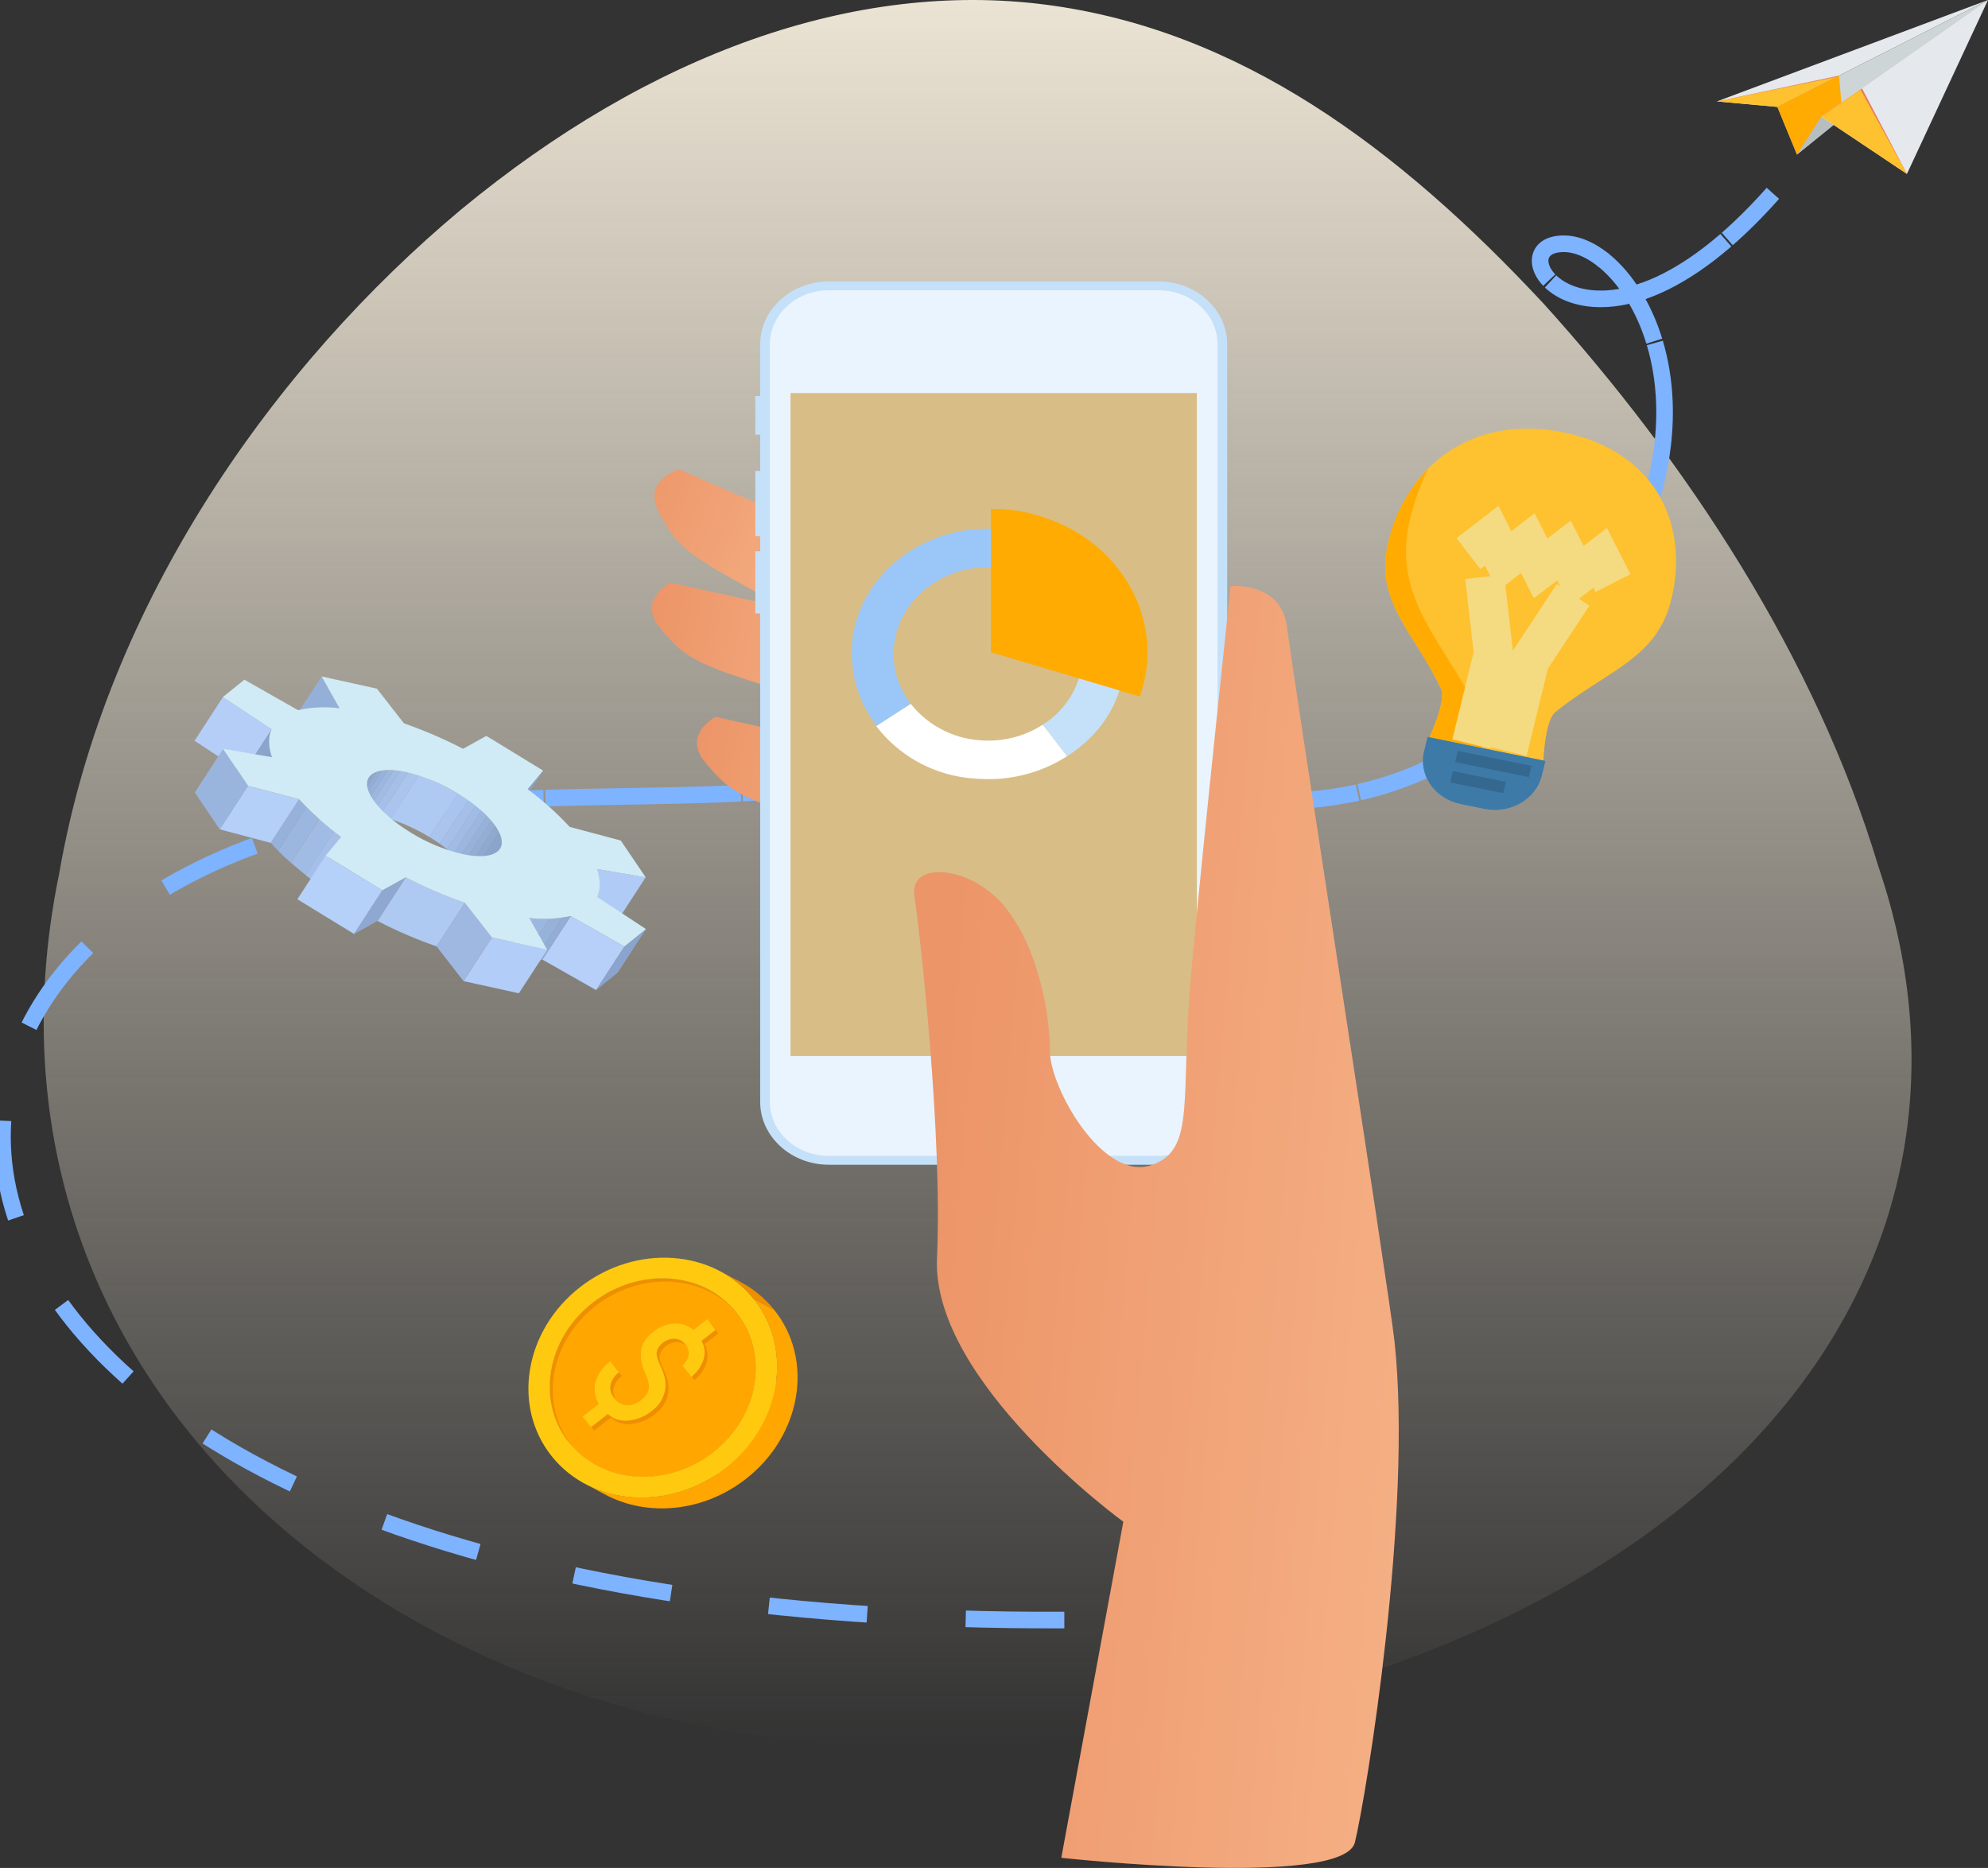 <svg width="182" height="171" viewBox="0 0 182 171" fill="none" xmlns="http://www.w3.org/2000/svg">
<rect x="0" y="0" width="182" height="171" fill="#333333" stroke="none"/>
<g clip-path="url(#clip0_103_316)">
<path d="M5.429 79.913C9.745 55.029 25.24 33.352 42.213 19.182C59.492 4.906 78.262 -1.841 95.781 0.433C113.467 2.737 127.977 13.475 141.315 27.797C154.367 42.221 166.249 60.226 171.963 79.321C184.631 116.539 157.087 150.988 100.27 158.891C43.788 166.883 -5.061 130.771 5.429 79.913Z" fill="url(#paint0_linear_103_316)"/>
<path d="M97.438 148.308C-12.163 148.78 -21.503 86.522 31.763 74.998C50.276 70.987 69.966 75.178 87.582 69.393C103.769 64.08 88.669 49.356 85.334 58.027C83.207 63.564 118.622 85.953 139.982 63.64C161.343 41.327 150.088 22.459 143.259 22.316C136.429 22.173 145.719 36.399 162.305 17.7" stroke="#7EB3FF" stroke-width="1.52" stroke-miterlimit="10" stroke-dasharray="9.03 9.03"/>
<path d="M40.755 73.625C56.54 72.075 72.795 74.249 87.582 69.393C103.769 64.08 88.669 49.356 85.334 58.027C83.207 63.564 118.622 85.953 139.982 63.64C161.343 41.327 150.088 22.459 143.258 22.316C136.429 22.173 145.718 36.399 162.305 17.7" stroke="#7EB3FF" stroke-width="1.52" stroke-miterlimit="10" stroke-dasharray="9.03 9.03"/>
<path d="M82.734 51.939L62.151 42.959C62.151 42.959 58.773 43.965 60.313 46.876C61.853 49.788 62.472 50.514 68.629 53.871C74.785 57.228 79.02 60.761 80.592 60.976C82.165 61.192 82.734 51.939 82.734 51.939Z" fill="url(#paint1_linear_103_316)"/>
<path d="M83.535 58.24L61.365 53.332C61.365 53.332 58.282 54.949 60.444 57.508C62.606 60.067 63.375 60.665 70.153 62.798C76.932 64.931 81.87 67.586 83.454 67.505C85.039 67.423 83.535 58.24 83.535 58.24Z" fill="url(#paint2_linear_103_316)"/>
<path d="M87.672 70.544L65.501 65.628C65.501 65.628 62.419 67.245 64.581 69.807C66.743 72.369 67.509 72.963 74.287 75.094C81.066 77.224 86.004 79.882 87.591 79.801C89.179 79.719 87.672 70.544 87.672 70.544Z" fill="url(#paint3_linear_103_316)"/>
<path d="M70.323 39.797H69.15V36.259H70.323V39.797Z" fill="#C5E1F9"/>
<path d="M70.323 49.082H69.15V43.114H70.323V49.082Z" fill="#C5E1F9"/>
<path d="M70.323 56.159H69.15V50.467H70.323V56.159Z" fill="#C5E1F9"/>
<path d="M112.347 100.875C112.347 104.038 109.523 106.626 106.069 106.626H75.875C72.42 106.626 69.594 104.038 69.594 100.875V31.511C69.594 28.352 72.42 25.764 75.875 25.764H106.069C109.523 25.764 112.347 28.352 112.347 31.511V100.875Z" fill="#C5E1F9"/>
<path d="M75.875 105.812C72.897 105.812 70.481 103.597 70.481 100.875V31.511C70.481 28.789 72.9 26.574 75.875 26.574H106.069C109.047 26.574 111.462 28.789 111.462 31.511V100.875C111.462 103.597 109.041 105.812 106.069 105.812H75.875Z" fill="#EAF4FE"/>
<path d="M109.568 35.982H72.372V96.673H109.568V35.982Z" fill="#D8BD86"/>
<path d="M112.663 53.661C112.663 53.661 117.315 53.189 117.833 57.45C118.351 61.711 127.137 118.021 127.661 122.754C129.362 138.32 125.076 164.396 124.043 168.654C123.009 172.912 97.161 170.073 97.161 170.073L102.84 139.308C102.84 139.308 85.268 126.531 85.781 115.176C86.293 103.822 84.229 85.365 83.714 82.051C83.198 78.737 88.881 79.212 91.984 82.998C95.088 86.784 96.121 92.933 96.121 96.247C96.121 99.561 100.961 108.196 105.425 106.658C109.562 105.238 108.01 100.505 109.044 89.15C110.077 77.796 112.663 53.661 112.663 53.661Z" fill="url(#paint4_linear_103_316)"/>
<path d="M52.68 130.769C52.779 131.042 52.892 131.309 53.019 131.57L51.146 130.574L53.008 131.553L51.146 130.574C51.018 130.31 50.903 130.041 50.803 129.766C50.823 129.587 50.852 129.409 50.89 129.233C50.852 129.409 50.823 129.587 50.803 129.766C49.532 126.219 50.803 121.926 54.243 119.248C54.51 119.04 54.781 118.846 55.056 118.665L56.93 119.665C56.653 119.843 56.382 120.035 56.117 120.248C52.683 122.926 51.408 127.219 52.677 130.763C52.618 130.694 52.568 130.617 52.528 130.536C52.349 130.259 52.137 130.003 51.897 129.775C51.794 129.687 51.683 129.608 51.566 129.539C51.437 129.467 51.302 129.405 51.164 129.352C51.07 129.316 50.978 129.274 50.89 129.227C50.978 129.274 51.07 129.316 51.164 129.352C51.302 129.405 51.437 129.467 51.566 129.539C51.683 129.608 51.794 129.687 51.897 129.775C52.027 129.895 52.148 130.026 52.257 130.165C52.407 130.357 52.547 130.557 52.677 130.763L50.809 129.772C52.09 130.448 52.677 130.763 52.677 130.763L52.68 130.769Z" fill="#FFC910"/>
<path d="M53.02 131.57C53.148 131.835 53.291 132.093 53.448 132.343L51.575 131.343C51.417 131.095 51.274 130.838 51.146 130.573L52.081 131.072L52.325 131.203L52.567 131.331L52.686 131.392L52.912 131.515C52.95 131.53 52.986 131.548 53.02 131.57ZM51.361 130.906L51.423 130.938L51.489 130.973L51.557 131.011L51.626 131.046L51.694 131.084L51.766 131.121L51.837 131.159L51.909 131.197L51.98 131.235L52.051 131.273L52.123 131.311L52.191 131.349L52.26 131.384L52.325 131.422L52.391 131.457L52.454 131.489L52.391 131.457L52.325 131.422L52.26 131.384L52.191 131.349L52.123 131.311L52.051 131.273L51.98 131.235L51.909 131.197L51.837 131.159L51.766 131.121L51.694 131.084L51.626 131.046L51.557 131.011L51.489 130.973L51.423 130.938L51.361 130.906Z" fill="#FFC910"/>
<path d="M53.448 132.343C53.61 132.597 53.786 132.842 53.975 133.077L52.102 132.077C51.912 131.843 51.736 131.598 51.575 131.343L52.513 131.841L52.757 131.973L52.999 132.101L53.115 132.165L53.231 132.226C53.308 132.257 53.381 132.296 53.448 132.343Z" fill="#FFC910"/>
<path d="M53.975 133.077C54.161 133.311 54.36 133.535 54.571 133.747L52.698 132.748C52.487 132.535 52.288 132.311 52.102 132.077C52.662 132.378 53.49 132.678 53.975 133.077Z" fill="#FFC910"/>
<path d="M54.577 133.747L54.747 133.911L52.87 132.911C52.814 132.856 52.757 132.803 52.704 132.748L52.811 132.806L53.764 133.313L53.886 133.377L54.127 133.506L54.36 133.631C54.435 133.665 54.507 133.704 54.577 133.747Z" fill="#FFC910"/>
<path d="M55.241 134.354L53.374 133.357C53.201 133.22 53.037 133.065 52.877 132.928L54.753 133.928C54.908 134.062 55.071 134.202 55.241 134.354Z" fill="#FFC910"/>
<path d="M55.241 134.354C55.47 134.536 55.709 134.707 55.956 134.864C55.335 134.529 54.71 134.196 54.083 133.864C53.836 133.706 53.597 133.536 53.368 133.354L55.235 134.351L53.466 133.418L54.118 133.762L54.351 133.884L54.583 134.007L55.238 134.351L55.241 134.354Z" fill="#FFC910"/>
<path d="M55.956 134.849C56.132 134.96 56.313 135.065 56.498 135.164L54.625 134.164C54.44 134.065 54.258 133.96 54.083 133.849L55.021 134.348L55.143 134.415L55.265 134.479L55.387 134.543L55.623 134.668L55.739 134.73C55.804 134.765 55.896 134.811 55.956 134.849Z" fill="#FFC910"/>
<path d="M56.492 135.164L54.619 134.164C57.785 135.854 62.017 135.502 65.263 132.969C69.489 129.67 70.448 123.934 67.401 120.146L69.278 121.145C72.322 124.934 71.363 130.678 67.136 133.969C63.896 136.499 59.664 136.851 56.492 135.164Z" fill="#FFA601"/>
<path d="M67.407 120.137C64.364 116.348 58.473 115.949 54.243 119.263C50.014 122.576 49.055 128.297 52.102 132.086C55.149 135.875 61.037 136.274 65.269 132.978C69.501 129.682 70.454 123.926 67.407 120.137Z" fill="#FFA601"/>
<path d="M52.382 132.381C49.338 128.592 50.297 122.847 54.523 119.557C58.526 116.436 64.018 116.628 67.175 119.869C64.072 116.339 58.365 116.036 54.243 119.254C50.014 122.55 49.055 128.289 52.102 132.077C52.262 132.281 52.434 132.476 52.617 132.66C52.537 132.567 52.456 132.474 52.382 132.381Z" fill="#EE8F01"/>
<path d="M64.888 118.05L66.761 119.05C67.739 119.57 68.597 120.28 69.284 121.136L67.407 120.137C66.721 119.281 65.864 118.571 64.888 118.05Z" fill="#FFA601"/>
<path d="M55.435 136.834L53.561 135.834C57.386 137.874 62.496 137.449 66.41 134.391C71.514 130.41 72.664 123.474 68.995 118.898L70.868 119.901C74.546 124.474 73.388 131.41 68.283 135.391C64.367 138.448 59.259 138.871 55.435 136.834Z" fill="#FFA601"/>
<path d="M69.001 118.907C65.326 114.334 58.208 113.853 53.106 117.832C48.004 121.81 46.851 128.749 50.521 133.325C54.19 137.901 61.314 138.381 66.416 134.4C71.517 130.419 72.67 123.474 69.001 118.907ZM52.108 132.086C49.061 128.297 50.023 122.553 54.249 119.263C58.476 115.972 64.376 116.348 67.413 120.137C70.451 123.926 69.498 129.67 65.275 132.961C61.052 136.251 55.149 135.858 52.108 132.069" fill="#FFC910"/>
<path d="M65.948 116.38L67.825 117.38C69.004 118.009 70.039 118.867 70.868 119.901L69.001 118.907C68.169 117.871 67.13 117.011 65.948 116.38Z" fill="#EE8F01"/>
<path d="M65.775 122.049L64.495 123.046C64.639 123.295 64.731 123.571 64.765 123.857C64.799 124.142 64.774 124.431 64.691 124.707C64.492 125.346 64.104 125.914 63.577 126.339L62.746 125.319C63.046 125.077 63.246 124.738 63.309 124.363C63.345 124 63.233 123.639 62.996 123.358C62.76 123.076 62.42 122.898 62.05 122.862C61.635 122.853 61.231 122.997 60.921 123.267C60.793 123.363 60.682 123.478 60.59 123.608C60.505 123.728 60.444 123.862 60.411 124.004C60.337 124.296 60.432 124.724 60.709 125.281C60.835 125.538 60.942 125.803 61.031 126.074C61.25 126.674 61.264 127.328 61.072 127.937C60.88 128.547 60.491 129.079 59.965 129.454C59.35 129.964 58.592 130.279 57.791 130.358C57.455 130.398 57.114 130.367 56.792 130.266C56.469 130.166 56.173 129.998 55.923 129.775L54.386 130.973L53.612 130.008L55.101 128.857C54.917 128.558 54.796 128.225 54.745 127.879C54.693 127.534 54.713 127.181 54.803 126.843C55.029 126.091 55.498 125.431 56.141 124.963L56.939 125.96C56.542 126.256 56.265 126.679 56.156 127.155C56.129 127.375 56.15 127.599 56.219 127.81C56.287 128.022 56.401 128.217 56.552 128.382C56.68 128.556 56.846 128.7 57.038 128.804C57.23 128.908 57.444 128.969 57.663 128.982C58.14 128.995 58.604 128.829 58.961 128.519C59.103 128.41 59.232 128.286 59.345 128.149C59.444 128.037 59.525 127.911 59.586 127.776C59.756 127.368 59.703 126.846 59.42 126.208C59.372 126.103 59.339 126.024 59.315 125.972C58.998 125.32 58.881 124.592 58.979 123.876C59.117 123.242 59.491 122.68 60.027 122.299C60.574 121.838 61.256 121.558 61.975 121.501C62.299 121.48 62.623 121.522 62.93 121.625C63.237 121.728 63.52 121.89 63.762 122.101L65.028 121.113L65.775 122.049Z" fill="#EE8F01"/>
<path d="M65.504 121.754L64.224 122.751C64.367 123.002 64.458 123.277 64.492 123.562C64.525 123.848 64.501 124.136 64.42 124.412C64.219 125.052 63.831 125.619 63.303 126.044L62.472 125.01C62.773 124.768 62.974 124.429 63.038 124.054C63.061 123.879 63.047 123.702 62.995 123.533C62.944 123.365 62.857 123.208 62.74 123.075C62.63 122.923 62.485 122.797 62.318 122.708C62.151 122.618 61.966 122.566 61.776 122.556C61.361 122.545 60.958 122.689 60.647 122.958C60.519 123.056 60.407 123.172 60.313 123.302C60.23 123.422 60.169 123.557 60.135 123.698C60.063 123.99 60.162 124.415 60.432 124.975C60.56 125.231 60.667 125.496 60.754 125.768C60.972 126.368 60.986 127.02 60.795 127.629C60.603 128.237 60.216 128.769 59.691 129.145C59.077 129.656 58.318 129.971 57.517 130.049C57.179 130.088 56.837 130.055 56.514 129.951C56.191 129.848 55.895 129.678 55.646 129.451L54.109 130.649L53.335 129.687L54.824 128.522C54.64 128.222 54.519 127.89 54.468 127.544C54.416 127.198 54.437 126.846 54.526 126.508C54.753 125.756 55.222 125.097 55.864 124.628L56.665 125.625C56.268 125.921 55.989 126.343 55.879 126.82C55.852 127.04 55.874 127.264 55.943 127.475C56.012 127.687 56.126 127.882 56.278 128.047C56.406 128.221 56.572 128.366 56.764 128.47C56.956 128.574 57.169 128.636 57.389 128.65C57.865 128.659 58.328 128.493 58.684 128.184C58.826 128.075 58.956 127.952 59.071 127.816C59.17 127.704 59.25 127.577 59.309 127.44C59.482 127.035 59.426 126.511 59.143 125.872C59.095 125.767 59.065 125.689 59.038 125.636C58.723 124.984 58.607 124.256 58.705 123.541C58.845 122.907 59.218 122.346 59.753 121.964C60.3 121.504 60.982 121.225 61.701 121.169C62.024 121.144 62.348 121.183 62.655 121.283C62.962 121.383 63.245 121.542 63.488 121.751L64.757 120.763L65.504 121.754Z" fill="#FFC910"/>
<path d="M157.182 9.283L182 0L162.719 9.787L157.182 9.283Z" fill="#E5E8EC"/>
<path d="M164.511 14.147L182 0L162.719 9.787L164.511 14.147Z" fill="#CDD5D7"/>
<path d="M157.245 9.271L168.368 6.922L162.993 9.656L157.245 9.271Z" fill="#E67A61"/>
<path d="M157.182 9.283L168.088 7.05L162.719 9.787L157.182 9.283Z" fill="#FEC12F"/>
<path d="M164.511 14.147L168.675 10.603L168.368 6.922L162.719 9.787L164.511 14.147Z" fill="#FFAB01"/>
<path d="M164.511 14.147L182 0L166.745 10.681L164.511 14.147Z" fill="#B7BEC0"/>
<path d="M174.578 15.922L182 0L166.745 10.681L174.578 15.922Z" fill="#E5E8EC"/>
<path d="M174.578 15.922L170.471 8.099L166.882 10.574L174.578 15.922Z" fill="#E67A61"/>
<path d="M174.578 15.922L170.331 8.207L166.745 10.681L174.578 15.922Z" fill="#FEC12F"/>
<path d="M49.731 70.545L47.137 74.532L45.723 76.237L48.317 72.25L49.731 70.545Z" fill="#87A2C9"/>
<path d="M31.09 64.847L28.496 68.834L26.852 65.922L29.446 61.935L31.09 64.847Z" fill="#95B0D8"/>
<path d="M59.11 80.317L56.519 84.304L52.051 83.54L54.643 79.553L59.11 80.317Z" fill="#B0CBF6"/>
<path d="M45.77 77.703L43.176 81.689C43.432 81.296 43.391 80.766 43.096 80.168L45.693 76.181C45.991 76.781 46.026 77.309 45.77 77.703Z" fill="#8AA4CB"/>
<path d="M45.693 76.181L43.096 80.168C43 79.97 42.888 79.78 42.759 79.6L45.353 75.613C45.481 75.799 45.595 75.993 45.693 76.196" fill="#8EA9D0"/>
<path d="M45.353 75.613L42.759 79.6C42.649 79.44 42.518 79.276 42.378 79.11L44.972 75.126C45.108 75.282 45.235 75.444 45.353 75.613Z" fill="#93ADD5"/>
<path d="M44.972 75.126L42.378 79.11C42.25 78.959 42.11 78.819 41.955 78.653L44.549 74.666C44.701 74.82 44.847 74.957 44.972 75.126Z" fill="#97B2DA"/>
<path d="M44.549 74.666L41.955 78.653C41.809 78.504 41.657 78.361 41.482 78.204L44.076 74.214C44.242 74.365 44.403 74.505 44.549 74.666Z" fill="#9CB7DF"/>
<path d="M44.076 74.214L41.482 78.204C41.309 78.046 41.124 77.892 40.931 77.737L43.522 73.753C43.718 73.905 43.903 74.045 44.076 74.214Z" fill="#A0BCE4"/>
<path d="M43.522 73.754L40.931 77.738C40.716 77.571 40.496 77.405 40.261 77.239L42.852 73.252C43.087 73.415 43.31 73.584 43.522 73.754Z" fill="#A5BFE9"/>
<path d="M42.852 73.252L40.261 77.239C39.978 77.044 39.683 76.849 39.367 76.656L39.305 76.618L41.899 72.631L41.958 72.666C42.271 72.859 42.554 73.054 42.852 73.249" fill="#A9C5ED"/>
<path d="M41.898 72.634L39.304 76.621C38.189 75.941 36.995 75.391 35.748 74.983L38.343 70.996C39.59 71.404 40.783 71.954 41.898 72.634Z" fill="#AECAF2"/>
<path d="M38.349 70.996L35.754 74.983C35.415 74.876 35.087 74.785 34.769 74.709L37.363 70.722C37.681 70.798 38.012 70.888 38.349 70.996Z" fill="#A9C5ED"/>
<path d="M37.363 70.722L34.769 74.709L34.655 74.686C34.441 74.636 34.239 74.599 34.036 74.57L36.63 70.58C36.83 70.612 37.035 70.65 37.246 70.696L37.363 70.722Z" fill="#A5BFE9"/>
<path d="M36.63 70.58L34.036 74.57C33.828 74.538 33.622 74.511 33.44 74.5L36.031 70.513C36.228 70.513 36.434 70.548 36.627 70.58" fill="#A0BCE4"/>
<path d="M36.019 70.527L33.428 74.514C33.241 74.5 33.065 74.497 32.892 74.5L35.486 70.513C35.664 70.503 35.842 70.503 36.019 70.513" fill="#9CB7DF"/>
<path d="M35.486 70.498L32.892 74.485C32.73 74.488 32.568 74.501 32.407 74.523L34.998 70.536C35.16 70.513 35.323 70.5 35.486 70.498Z" fill="#97B2DA"/>
<path d="M34.998 70.527L32.407 74.514C32.253 74.535 32.101 74.57 31.954 74.619L34.545 70.629C34.693 70.582 34.844 70.548 34.998 70.527Z" fill="#93ADD5"/>
<path d="M34.545 70.638L31.954 74.628C31.798 74.674 31.649 74.743 31.513 74.832L34.108 70.845C34.242 70.755 34.39 70.686 34.545 70.638Z" fill="#8EA9D0"/>
<path d="M34.107 70.845L31.513 74.832C31.48 74.853 31.448 74.876 31.418 74.902C31.326 74.975 31.247 75.061 31.183 75.158L33.777 71.174C33.84 71.075 33.919 70.988 34.012 70.915C34.043 70.89 34.074 70.867 34.107 70.845Z" fill="#8AA4CB"/>
<path d="M24.875 66.767L22.281 70.751L17.81 67.811L20.404 63.824L24.875 66.767Z" fill="#B4CEF8"/>
<path d="M57.165 86.65L54.574 90.637L49.663 87.848L52.254 83.861L57.165 86.65Z" fill="#B6D0FA"/>
<path d="M59.14 85.056L56.549 89.043L54.574 90.637L57.165 86.65L59.14 85.056Z" fill="#8BA4CD"/>
<path d="M24.904 69.323L22.313 73.313C21.98 72.34 21.962 71.471 22.284 70.751L24.875 66.764C24.553 67.481 24.577 68.353 24.904 69.323Z" fill="#8AA4CB"/>
<path d="M52.257 83.858L49.663 87.845C49.405 87.914 49.142 87.967 48.877 88.002L51.471 84.015C51.736 83.976 51.998 83.924 52.257 83.858Z" fill="#93ADD5"/>
<path d="M51.471 84.015L48.877 88.002C48.482 88.058 48.084 88.09 47.685 88.099L50.279 84.109C50.678 84.103 51.076 84.072 51.471 84.015Z" fill="#97B2DA"/>
<path d="M50.282 84.109L47.688 88.098C47.268 88.098 46.828 88.098 46.369 88.061L48.963 84.073C49.422 84.106 49.857 84.12 50.282 84.109Z" fill="#9CB7DF"/>
<path d="M48.963 84.073L46.369 88.061L45.863 88.017L48.454 84.03L48.963 84.073Z" fill="#A0BCE4"/>
<path d="M27.382 73.176L24.788 77.163L20.118 75.922L22.712 71.935L27.382 73.176Z" fill="#B4D0F8"/>
<path d="M22.712 71.935L20.118 75.922L17.837 72.547L20.428 68.56L22.712 71.935Z" fill="#9AB5DD"/>
<path d="M31.23 76.63L28.636 80.617C28.41 80.448 28.189 80.276 27.975 80.107L30.569 76.117C30.784 76.289 31.004 76.458 31.23 76.63Z" fill="#A5BFE9"/>
<path d="M30.581 76.117L27.987 80.107C27.51 79.728 27.058 79.346 26.632 78.967L29.226 74.98C29.653 75.369 30.105 75.748 30.581 76.117Z" fill="#A0BCE4"/>
<path d="M29.214 74.98L26.62 78.979C26.205 78.612 25.818 78.246 25.458 77.88L28.052 73.893C28.412 74.259 28.799 74.625 29.214 74.992" fill="#9CB7DF"/>
<path d="M28.052 73.882L25.458 77.868C25.223 77.629 25 77.396 24.791 77.16L27.382 73.173C27.594 73.409 27.817 73.643 28.052 73.882Z" fill="#97B2DA"/>
<path d="M42.56 82.651L39.969 86.638C38.109 85.993 36.302 85.213 34.56 84.307L37.151 80.32C38.893 81.226 40.701 82.005 42.56 82.651Z" fill="#AECAF2"/>
<path d="M50.098 86.944L47.504 90.931L42.435 89.815L45.029 85.828L50.098 86.944Z" fill="#B2CDF7"/>
<path d="M45.029 85.828L42.435 89.815L39.966 86.638L42.56 82.654L45.029 85.828Z" fill="#9EB8E2"/>
<path d="M35.01 81.509L32.416 85.499L27.224 82.322L29.816 78.332L35.01 81.509Z" fill="#B5D1F9"/>
<path d="M37.151 80.328L34.557 84.315L32.416 85.499L35.01 81.509L37.151 80.328Z" fill="#8FA8D1"/>
<path d="M59.113 80.317L54.646 79.553C54.976 80.524 54.991 81.392 54.669 82.112L59.137 85.053L57.162 86.647L52.251 83.858C51.004 84.135 49.716 84.193 48.448 84.03L50.092 86.944L45.029 85.825L42.557 82.651C40.698 82.005 38.89 81.226 37.148 80.32L35.01 81.503L29.816 78.326L31.227 76.624C29.837 75.593 28.548 74.436 27.379 73.168L22.709 71.929L20.428 68.551L24.895 69.318C24.565 68.347 24.544 67.476 24.866 66.759L20.398 63.815L22.376 62.224L27.284 65.013C28.53 64.736 29.817 64.677 31.084 64.841L29.443 61.926L34.506 63.046L36.981 66.219C38.84 66.867 40.648 67.646 42.39 68.551L44.525 67.368L49.722 70.545L48.308 72.247C49.698 73.278 50.986 74.434 52.156 75.7L56.829 76.945L59.113 80.317ZM45.532 77.959C46.744 76.983 45.145 74.616 41.958 72.669C40.505 71.765 38.912 71.099 37.24 70.696C35.802 70.378 34.611 70.428 34.006 70.915C32.794 71.891 34.396 74.26 37.58 76.204C39.031 77.11 40.623 77.777 42.295 78.177C43.733 78.495 44.925 78.449 45.529 77.959" fill="#D0EBF5"/>
<path d="M153.003 54.9C154.704 47.905 151.479 41.283 143.136 39.584C134.794 37.885 128.805 42.618 127.101 49.622C125.773 55.08 129.484 57.829 131.944 63.084C132.429 64.124 130.869 67.496 130.869 67.496L141.293 69.624C141.293 69.624 141.445 65.963 142.368 65.211C147.032 61.402 151.672 60.361 153.003 54.9Z" fill="#FEC12F"/>
<path d="M135.795 66.05C132.412 58.79 127.268 54.993 129.103 47.447C129.483 45.864 130.045 44.328 130.776 42.869C128.949 44.752 127.679 47.086 127.101 49.621C125.773 55.08 129.484 57.829 131.944 63.083C132.429 64.124 130.869 67.496 130.869 67.496L135.655 68.472C135.911 67.493 136.033 66.563 135.795 66.05Z" fill="#FFAB01"/>
<path d="M130.69 67.461L130.371 68.775C129.838 70.958 131.339 73.121 133.728 73.608L135.884 74.048C138.267 74.534 140.632 73.173 141.162 70.976L141.483 69.661L130.69 67.461Z" fill="#3D7AA8"/>
<path d="M134.434 50.685L136.566 49.044L137.74 51.358L139.872 49.721L141.046 52.032L143.181 50.394L144.355 52.708L146.493 51.07L147.672 53.384" stroke="#F4DA80" stroke-width="3.59" stroke-miterlimit="10"/>
<path d="M135.923 52.801L136.724 59.819L134.708 68.108" stroke="#F4DA80" stroke-width="3.59" stroke-miterlimit="10"/>
<path d="M144.018 54.454L140.036 60.495L138.02 68.781" stroke="#F4DA80" stroke-width="3.59" stroke-miterlimit="10"/>
<path d="M139.955 71.142L133.213 69.766L133.463 68.74L140.206 70.116L139.955 71.142Z" fill="#34688F"/>
<path d="M137.618 72.608L132.76 71.62L133.01 70.594L137.865 71.582L137.618 72.608Z" fill="#34688F"/>
<path d="M98.301 68.816C101.131 66.776 102.745 63.94 102.971 60.638C102.971 60.434 102.995 60.23 102.998 60.023C103.028 58.816 102.839 57.613 102.441 56.471C102.441 56.438 102.414 56.409 102.405 56.377C102.405 56.409 102.429 56.438 102.438 56.471L98.748 57.517C99.017 58.309 99.147 59.139 99.132 59.974C99.1 61.249 98.748 62.496 98.108 63.607C97.468 64.718 96.558 65.658 95.46 66.345L97.688 69.239C97.89 69.099 98.105 68.959 98.301 68.816Z" fill="#C5E1F9"/>
<path d="M83.38 64.43C82.336 63.083 81.783 61.434 81.808 59.743C81.876 55.372 85.813 51.857 90.602 51.921C94.453 51.971 97.682 54.314 98.763 57.511L102.453 56.465C102.453 56.433 102.429 56.404 102.42 56.371C102.37 56.229 102.319 56.08 102.265 55.949C102.265 55.911 102.233 55.87 102.218 55.829C100.461 51.493 96.234 48.639 91.168 48.398H90.811H90.653H90.623C90.457 48.398 90.29 48.398 90.123 48.398H89.974L89.584 48.421L89.31 48.438L89.095 48.462C88.944 48.462 88.797 48.491 88.646 48.511H88.622C87.574 48.656 86.547 48.922 85.563 49.304L85.209 49.447C81.358 51.087 78.561 54.465 78.043 58.481C78.042 58.504 78.042 58.526 78.043 58.548C78.025 58.685 78.013 58.822 78.001 58.957C78.001 59.026 78.001 59.096 78.001 59.166C78.001 59.236 78.001 59.35 77.986 59.458C77.972 59.566 77.986 59.615 77.986 59.697C77.954 62.142 78.76 64.527 80.277 66.47L83.38 64.43Z" fill="#9AC7F7"/>
<path d="M97.688 69.236L95.46 66.342C93.942 67.321 92.158 67.829 90.34 67.799C88.995 67.794 87.669 67.488 86.463 66.905C85.257 66.322 84.202 65.478 83.38 64.436L80.217 66.476C80.36 66.66 80.506 66.838 80.655 67.009C81.691 68.22 82.96 69.219 84.391 69.948C85.822 70.677 87.387 71.122 88.994 71.258H89.063C89.232 71.276 89.405 71.293 89.581 71.302H89.763C89.935 71.302 90.108 71.323 90.284 71.326C92.858 71.368 95.387 70.667 97.557 69.312C97.816 69.16 97.89 69.099 97.688 69.236Z" fill="white"/>
<path d="M90.716 59.706L104.344 63.763C106.792 56.87 102.673 49.482 95.144 47.229C93.711 46.792 92.217 46.576 90.716 46.588V59.706Z" fill="#FFAB01"/>
</g>
<defs>
<linearGradient id="paint0_linear_103_316" x1="89.5" y1="0" x2="89.5" y2="160" gradientUnits="userSpaceOnUse">
<stop stop-color="#EBE3D3"/>
<stop offset="1" stop-color="#EBE3D3" stop-opacity="0"/>
</linearGradient>
<linearGradient id="paint1_linear_103_316" x1="56.099" y1="45.939" x2="79.785" y2="55.309" gradientUnits="userSpaceOnUse">
<stop stop-color="#EC9568"/>
<stop offset="1" stop-color="#F7B68B"/>
</linearGradient>
<linearGradient id="paint2_linear_103_316" x1="59.198" y1="58.388" x2="84.714" y2="62.649" gradientUnits="userSpaceOnUse">
<stop stop-color="#EC9568"/>
<stop offset="1" stop-color="#F7B68B"/>
</linearGradient>
<linearGradient id="paint3_linear_103_316" x1="63.333" y1="70.694" x2="88.849" y2="74.954" gradientUnits="userSpaceOnUse">
<stop stop-color="#EC9568"/>
<stop offset="1" stop-color="#F7B68B"/>
</linearGradient>
<linearGradient id="paint4_linear_103_316" x1="85.131" y1="110.225" x2="142.669" y2="115.169" gradientUnits="userSpaceOnUse">
<stop stop-color="#EC9568"/>
<stop offset="1" stop-color="#F7B68B"/>
</linearGradient>
<clipPath id="clip0_103_316">
<rect width="182" height="171" fill="white"/>
</clipPath>
</defs>
</svg>
